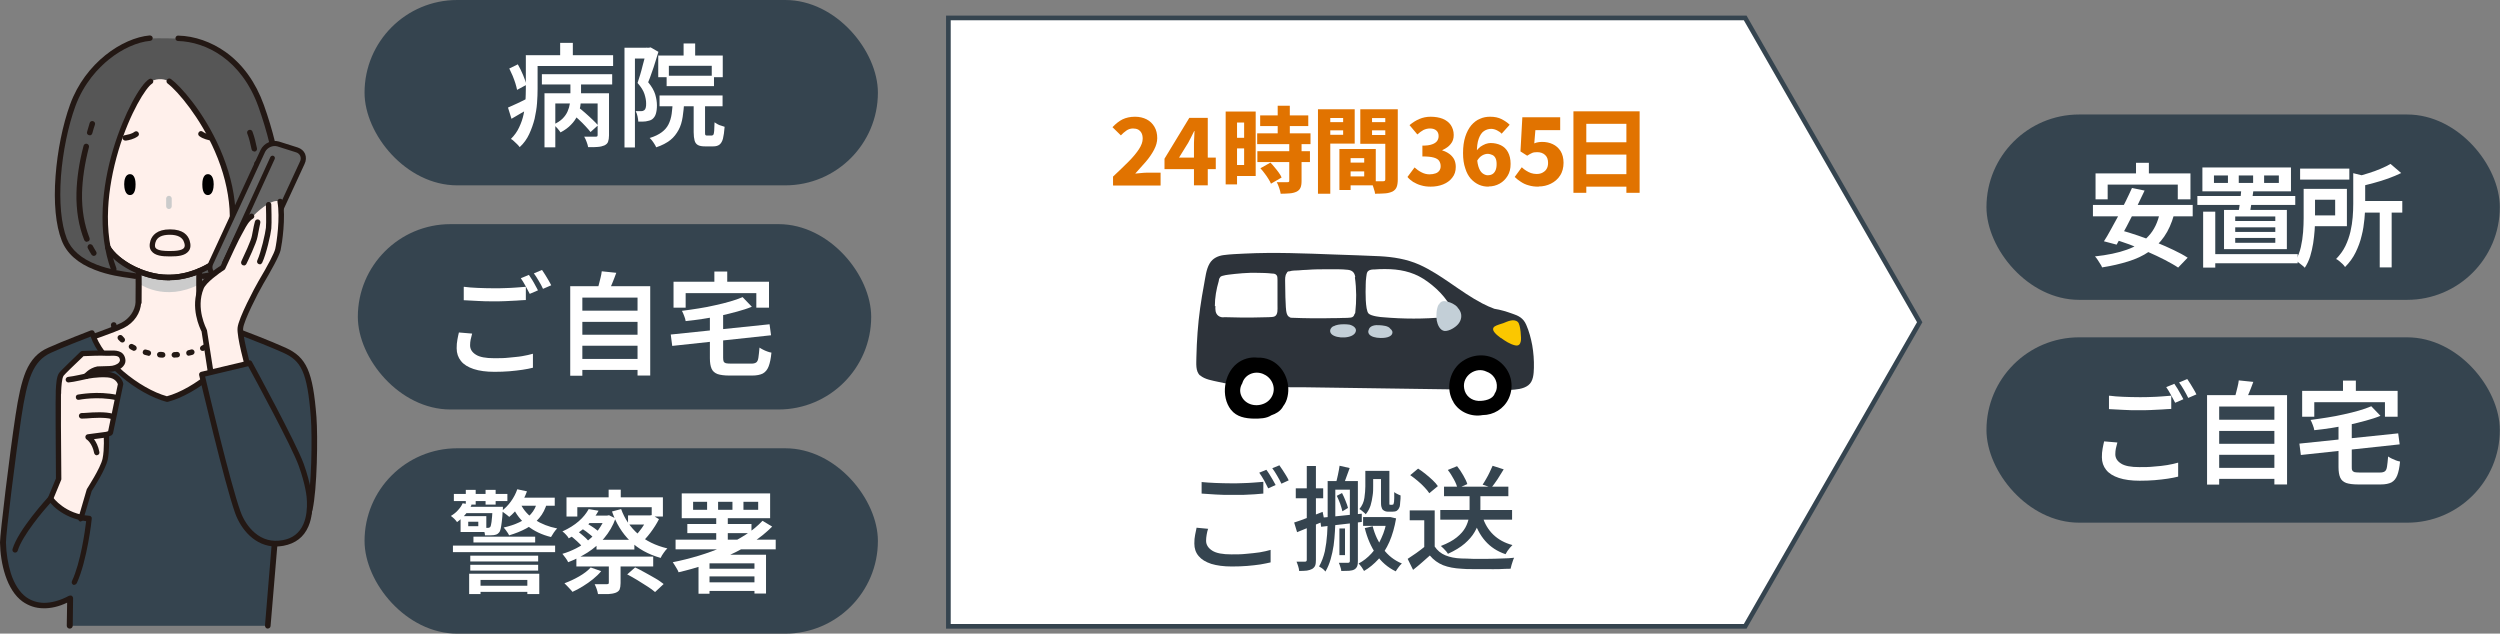 <?xml version="1.0" encoding="UTF-8"?>
<svg id="_レイヤー_2" data-name="レイヤー_2" xmlns="http://www.w3.org/2000/svg" viewBox="0 0 134.07 33.98">
  <rect x="0" y="0" width="134.07" height="33.98" fill="#808080" stroke="none"/>
  <defs>
    <style>
      .cls-1 {
        fill: #231814;
      }

      .cls-2 {
        fill: #e17300;
      }

      .cls-3 {
        fill: #35444f;
      }

      .cls-4, .cls-5 {
        fill: #fff;
      }

      .cls-5 {
        stroke: #35444f;
        stroke-miterlimit: 10;
        stroke-width: .25px;
      }

      .cls-6 {
        fill: #666;
      }

      .cls-7 {
        fill: #c3cfd7;
      }

      .cls-8 {
        fill: #cbcbcb;
      }

      .cls-9 {
        fill: #fff0eb;
      }

      .cls-10 {
        fill: #fbc700;
      }

      .cls-11 {
        fill: #565656;
      }

      .cls-12 {
        fill: #2d333a;
      }
    </style>
  </defs>
  <g id="_レイヤー_2-2" data-name="レイヤー_2">
    <polygon class="cls-5" points="93.59 33.59 50.86 33.59 50.86 .96 93.59 .96 102.95 17.28 93.59 33.59"/>
    <rect class="cls-3" x="19.19" y="12.02" width="27.53" height="9.94" rx="4.97" ry="4.97"/>
    <g>
      <path class="cls-12" d="M64.36,20.13c.25.22.67.28.98.35,1.53.35,3.14.27,4.7.29,3.26.05,6.52.09,9.79.14.38,0,.77.02,1.16,0,.31-.02.7-.04.97-.25.27-.21.29-.6.3-.93.01-.41-.02-.82-.09-1.22-.07-.37-.17-.75-.32-1.09-.16-.37-.42-.49-.75-.6-.31-.11-.63-.21-.96-.26-.22-.08-.44-.18-.65-.29-1.17-.61-2.18-1.54-3.38-2.08-.68-.3-1.39-.41-2.12-.45-.8-.04-1.59-.06-2.39-.09-1.62-.06-3.24-.13-4.86-.05-.37.02-.75.03-1.12.08-.29.04-.58.16-.75.45-.19.32-.23.77-.3,1.13-.08.42-.15.85-.21,1.27-.12.87-.18,1.74-.2,2.62,0,.33-.06.76.2.99Z"/>
      <path d="M77.95,21.58c.32.53.96.79,1.56.68.58,0,1.14-.33,1.4-.89.33-.71.11-1.52-.51-1.99-.63-.47-1.49-.41-2.09.08-.6.5-.78,1.44-.36,2.11Z"/>
      <path d="M66.02,21.98c.3.38.77.46,1.22.47.32,0,.67,0,.94-.18.24-.08.47-.21.61-.44,0-.01.01-.03.02-.04.12-.15.2-.33.24-.53.17-.76-.21-1.65-.95-1.96-.21-.09-.43-.13-.65-.12-.4-.05-.81.07-1.12.32-.69.55-.87,1.76-.32,2.47Z"/>
      <path class="cls-4" d="M79.72,19.93c.35.12.59.46.55.86-.01.12-.05.22-.11.31-.1.32-.56.41-.87.4-.39-.02-.71-.28-.77-.67-.12-.69.64-1.18,1.2-.9Z"/>
      <path class="cls-4" d="M66.55,21.18c.18.49.74.66,1.2.48.46-.17.69-.69.48-1.14-.2-.44-.74-.66-1.18-.46-.22.1-.37.28-.43.5-.11.18-.15.4-.07.62Z"/>
      <path class="cls-4" d="M73.39,16.81c.14.15.7.2.75.2,1.12.1,2.24.1,3.31,0,.3,0,.55-.08.44-.36-.28-.67-.93-1.3-1.56-1.7-.62-.39-1.31-.52-2.03-.52-.19,0-.39,0-.58.02-.13,0-.26.01-.34.08-.1.08-.09.22-.11.32-.02.14-.03.29-.03.44,0,.02,0,.03,0,.05-.01.25-.03,1.27.15,1.47Z"/>
      <path class="cls-4" d="M72.68,14.86c-.03-.21-.13-.36-.39-.39-.35-.04-.72-.03-1.07-.03-.37,0-.74,0-1.11.03-.16,0-.32.02-.48.03-.15.01-.33,0-.47.05,0,0-.02,0-.03,0,0,0,0,0,0,0-.06,0-.11.04-.12.09-.11.13-.09.36-.09.5,0,.12.01,1.47.08,1.65.01.05.04.1.07.15.01.02.04.04.07.05.02.03.07.05.1.05.76.03,1.52.04,2.27.02.17,0,.35,0,.52-.01.14,0,.29,0,.42-.02.12-.02.17-.1.19-.19.02-.02.04-.04.04-.07.07-.63.07-1.27-.02-1.9Z"/>
      <path class="cls-10" d="M80.49,18.12c.22.16.49.34.76.4.21.05.28-.08.31-.23.03-.12-.01-.88-.16-1.02-.21-.2-.56-.03-.78.06-.03.01-.38.11-.47.18-.26.2.2.51.34.62Z"/>
      <path class="cls-7" d="M77.17,16.33c.1-.2.28-.21.45-.15,0,0,0,0,0,0,.2.04.38.14.52.27.02.02.03.03.03.05.05.05.1.11.13.18.12.23.07.5-.1.7-.15.18-.48.38-.72.37-.26-.02-.39-.34-.43-.56-.04-.26-.02-.63.1-.86Z"/>
      <path class="cls-7" d="M73.39,17.73c.04-.28.37-.31.59-.29.15.01.48.03.58.19.09.07.15.17.09.29-.12.23-.6.22-.81.19-.21-.03-.5-.12-.46-.38Z"/>
      <path class="cls-7" d="M71.51,17.5c.14-.08.34-.11.53-.11.11,0,.23,0,.33.02.21.05.41.2.33.39-.13.37-1.03.38-1.29.12-.14-.14-.08-.33.1-.43Z"/>
      <path class="cls-4" d="M65.15,16.42c0-.46.08-.91.21-1.35,0-.06.02-.13.06-.18,0,0,0,0,0,0,.02-.04.05-.07.09-.08.02,0,.03-.02.06-.02.2-.06.44-.07.65-.1.28-.03.56-.05.84-.06.26,0,.52,0,.77.01.13,0,.26.02.39.03.09,0,.19.01.25.1.05.07.03.18.04.26,0,.13,0,.26,0,.4,0,.07,0,.15,0,.22,0,.05,0,.1,0,.15,0,.19,0,.39,0,.59,0,.2.03.47-.14.57-.09.05-.22.04-.33.05-.16,0-.31.01-.47.01-.62.02-1.25.01-1.87-.01-.01,0-.02,0-.03,0-.12.02-.24,0-.34-.08-.16-.13-.16-.33-.15-.52Z"/>
    </g>
    <g>
      <path class="cls-4" d="M25.32,17.89c-.03.11-.06.22-.08.32-.02.1-.03.2-.03.31,0,.2.1.37.31.5.2.13.53.19.98.19.27,0,.54,0,.79-.03s.49-.04.71-.08c.22-.04.42-.08.58-.13v.75c-.16.04-.35.08-.56.11-.21.03-.45.06-.7.08-.25.02-.52.03-.8.03-.44,0-.82-.05-1.12-.15-.3-.1-.53-.24-.68-.43s-.23-.41-.23-.68c0-.17.01-.32.04-.47s.05-.27.08-.38l.71.06ZM24.88,15.38c.22.03.47.05.74.06.27.01.57.02.88.02.2,0,.4,0,.6-.01.2,0,.4-.02.59-.03.19-.01.36-.03.51-.04v.71c-.14,0-.3.02-.49.03-.19.01-.4.02-.61.03s-.41.01-.6.01c-.31,0-.6,0-.87-.02-.27-.01-.52-.03-.76-.04v-.71ZM28.37,14.75c.05.07.11.16.17.26.06.1.12.2.17.3.06.1.1.19.14.26l-.44.19c-.06-.12-.14-.27-.23-.43-.09-.16-.17-.3-.25-.41l.44-.18ZM29.07,14.48c.05.08.11.16.17.26.06.1.12.2.18.3.06.1.1.18.14.26l-.44.19c-.06-.13-.13-.27-.23-.43-.09-.16-.18-.29-.26-.4l.43-.18Z"/>
      <path class="cls-4" d="M30.57,15.35h4.3v4.79h-.68v-4.18h-2.96v4.19h-.65v-4.81ZM31,16.66h3.32v.6h-3.32v-.6ZM31,17.95h3.32v.59h-3.32v-.59ZM31,19.25h3.32v.59h-3.32v-.59ZM32.28,14.55l.77.08c-.07.19-.14.38-.22.57-.08.19-.15.35-.22.48l-.59-.11c.04-.1.07-.21.1-.33.03-.12.06-.24.09-.36.03-.12.05-.23.06-.33Z"/>
      <path class="cls-4" d="M35.97,17.94l5.3-.55.08.59-5.3.57-.08-.62ZM36.11,15.11h5.13v1.39h-.68v-.78h-3.79v.78h-.65v-1.39ZM39.82,15.93l.5.52c-.24.1-.5.18-.79.26-.29.08-.58.15-.89.22s-.62.12-.94.17c-.32.05-.63.09-.93.12-.01-.08-.04-.18-.08-.28-.04-.11-.08-.2-.12-.27.3-.04.6-.08.9-.13.3-.05.6-.1.88-.17.29-.06.55-.13.8-.2.25-.07.47-.15.66-.23ZM38.08,16.81h.7v2.38c0,.09.01.15.03.2.02.04.06.07.12.09.06.01.15.02.27.02h1.1c.11,0,.19-.02.25-.06s.1-.12.12-.25.04-.31.06-.55c.05.04.12.07.19.11s.15.07.23.1c.08.03.15.05.22.06-.03.32-.08.56-.15.74-.07.18-.17.3-.31.38-.14.07-.33.11-.57.11h-1.22c-.28,0-.49-.03-.64-.08-.15-.06-.26-.15-.32-.29s-.09-.32-.09-.56v-2.38ZM38.31,14.56h.69v1.06h-.69v-1.06Z"/>
    </g>
    <g>
      <path class="cls-4" d="M111.29,11.25h5.33v.43h-5.33v-.43ZM115.05,11.53l.5.07c-.12.46-.29.86-.51,1.19-.22.33-.49.6-.82.82-.32.22-.69.4-1.11.54-.42.14-.89.25-1.4.33-.01-.04-.04-.08-.07-.14s-.07-.1-.1-.15c-.03-.05-.07-.09-.1-.12.68-.09,1.27-.23,1.76-.41.49-.19.89-.45,1.21-.79.31-.34.53-.79.65-1.35ZM111.46,9.59h5.01v1.29h-.47v-.87h-4.08v.87h-.46v-1.29ZM113.47,10.28l.46.1c-.11.23-.23.48-.36.73-.13.25-.26.51-.4.77s-.26.5-.39.74c-.13.23-.24.44-.35.62l-.47-.13c.11-.18.23-.39.36-.62.13-.23.26-.48.4-.74.14-.26.27-.51.39-.76.13-.25.24-.49.34-.71ZM112.32,12.9l.3-.32c.32.09.65.19,1,.31.34.12.68.25,1.02.39s.65.28.94.42c.29.14.55.28.76.42l-.34.37c-.2-.14-.44-.28-.73-.42-.29-.15-.6-.29-.93-.44s-.67-.28-1.02-.4c-.35-.12-.68-.23-1-.33ZM113.7,8.95h.47v.97h-.47v-.97Z"/>
      <path class="cls-4" d="M117.36,10.73h5.19v.35h-5.19v-.35ZM117.64,9.21h4.67v1.19h-4.67v-1.19ZM117.69,11.53h.46v2.95h-.46v-2.95ZM117.88,13.86h4.82v.36h-4.82v-.36ZM118.08,9.53v.54h.95v-.54h-.95ZM118.75,11.44h3.3v2.09h-3.3v-2.09ZM119.18,11.71v.32h2.44v-.32h-2.44ZM119.18,12.31v.34h2.44v-.34h-2.44ZM119.18,12.91v.34h2.44v-.34h-2.44ZM119.44,9.53v.54h.99v-.54h-.99ZM119.82,10.31l.45.04c-.03.2-.06.42-.1.65-.04.23-.08.43-.11.58h-.44c.04-.17.07-.38.11-.61.04-.24.07-.46.09-.66ZM120.85,9.53v.54h1.01v-.54h-1.01Z"/>
      <path class="cls-4" d="M123.54,10.33h.43v1.62c0,.19,0,.4-.02.62-.01.22-.04.44-.08.67-.04.23-.09.45-.16.66-.07.21-.16.41-.28.59-.02-.03-.05-.06-.1-.09-.04-.03-.09-.07-.13-.1-.05-.03-.08-.06-.12-.07.14-.22.24-.46.31-.73.06-.26.11-.53.12-.79.02-.27.03-.52.03-.75v-1.61ZM123.32,9.28h2.59v.41h-2.59v-.41ZM123.79,10.33h1.96v1.87h-1.96v-.41h1.52v-1.05h-1.52v-.41ZM126.16,9.55l.56.14s-.05.07-.12.08v1.37c0,.24-.01.51-.04.79s-.07.57-.14.87c-.07.3-.17.59-.31.87-.14.28-.32.55-.55.79-.02-.04-.05-.07-.09-.11s-.08-.08-.13-.11-.09-.06-.12-.08c.21-.22.38-.46.5-.71.12-.25.21-.51.27-.78.06-.27.1-.53.12-.79s.03-.5.03-.74v-1.6ZM128.23,9.03l.4.34c-.2.1-.42.19-.67.27-.25.09-.5.17-.77.24s-.52.14-.77.19c-.01-.05-.03-.11-.07-.18-.03-.07-.06-.13-.1-.18.24-.06.48-.13.73-.2.25-.07.48-.15.7-.23s.4-.17.55-.25ZM126.34,11h2.41v.43h-2.41v-.43ZM127.64,11.28h.44v3.2h-.44v-3.2Z"/>
    </g>
    <rect class="cls-3" x="106.53" y="18.09" width="27.53" height="9.94" rx="4.97" ry="4.97"/>
    <rect class="cls-3" x="106.53" y="6.14" width="27.53" height="9.94" rx="4.97" ry="4.97"/>
    <rect class="cls-3" x="19.55" y="24.04" width="27.53" height="9.94" rx="4.97" ry="4.97"/>
    <rect class="cls-3" x="19.55" y="0" width="27.53" height="9.94" rx="4.97" ry="4.97"/>
    <g>
      <path class="cls-4" d="M113.55,23.73c-.03.11-.06.22-.08.32-.02.1-.03.2-.03.31,0,.2.1.37.31.5.2.13.53.19.98.19.27,0,.53,0,.79-.03.25-.02.49-.04.71-.08.22-.04.42-.08.58-.13v.75c-.16.04-.35.08-.56.11s-.45.06-.7.08c-.25.02-.52.03-.8.03-.44,0-.82-.05-1.12-.15-.3-.1-.53-.24-.68-.43-.15-.19-.23-.41-.23-.68,0-.17.01-.32.04-.47.03-.14.05-.27.08-.38l.71.06ZM113.12,21.22c.22.03.47.05.74.06s.57.02.88.02c.2,0,.4,0,.6-.01.2,0,.4-.02.59-.03.19-.01.36-.03.51-.04v.71c-.14,0-.3.02-.5.03s-.4.02-.61.03-.41.01-.6.01c-.31,0-.6,0-.87-.02-.27-.01-.52-.03-.76-.04v-.71ZM116.61,20.59c.05.07.11.16.17.26.06.1.11.2.17.3.06.1.1.19.14.26l-.44.19c-.06-.12-.14-.27-.23-.43s-.17-.3-.25-.41l.44-.18ZM117.3,20.33c.05.08.11.16.17.26.06.1.12.2.18.3.06.1.1.18.14.26l-.44.19c-.06-.13-.14-.27-.23-.43s-.18-.29-.26-.4l.43-.18Z"/>
      <path class="cls-4" d="M118.35,21.19h4.3v4.79h-.68v-4.18h-2.96v4.19h-.65v-4.81ZM118.79,22.51h3.32v.6h-3.32v-.6ZM118.79,23.8h3.32v.59h-3.32v-.59ZM118.79,25.09h3.32v.59h-3.32v-.59ZM120.07,20.4l.77.08c-.07.19-.14.38-.22.57-.08.19-.15.35-.22.48l-.59-.11c.04-.1.07-.21.1-.33.03-.12.06-.24.09-.36.03-.12.05-.23.06-.33Z"/>
      <path class="cls-4" d="M123.31,23.79l5.3-.55.08.59-5.3.57-.08-.62ZM123.45,20.96h5.13v1.39h-.68v-.78h-3.79v.78h-.65v-1.39ZM127.16,21.78l.5.52c-.24.1-.5.18-.79.26-.29.08-.58.15-.89.22-.31.06-.62.12-.94.17-.32.05-.63.09-.93.12-.01-.08-.04-.18-.08-.28-.04-.11-.08-.2-.12-.27.3-.04.6-.08.9-.13.3-.05.6-.1.89-.17.29-.06.55-.13.8-.2.25-.07.47-.15.66-.23ZM125.42,22.65h.7v2.38c0,.09,0,.15.03.2.02.04.06.07.12.09.06.01.15.02.27.02h1.1c.11,0,.19-.02.25-.06.06-.04.1-.12.12-.25.02-.12.04-.31.06-.55.05.04.12.07.19.11.08.04.15.07.23.1.08.03.15.05.22.06-.03.32-.08.56-.15.74s-.17.3-.31.38c-.14.07-.33.11-.57.11h-1.22c-.28,0-.49-.03-.64-.08-.15-.06-.26-.15-.32-.29s-.09-.32-.09-.56v-2.38ZM125.65,20.41h.69v1.06h-.69v-1.06Z"/>
    </g>
    <g>
      <path class="cls-4" d="M112.24,10.99h5.35v.61h-5.35v-.61ZM115.86,11.41l.73.1c-.13.46-.3.85-.53,1.18-.22.32-.5.59-.82.81-.32.22-.69.39-1.11.52s-.88.24-1.4.32c-.02-.06-.05-.12-.1-.19-.04-.07-.09-.14-.14-.22-.05-.07-.09-.13-.14-.18.66-.07,1.24-.19,1.71-.36.48-.17.87-.41,1.16-.73.3-.32.5-.74.61-1.26ZM112.38,9.3h5.09v1.39h-.68v-.79h-3.76v.79h-.65v-1.39ZM114.33,10.08l.68.14c-.11.24-.23.49-.36.75-.13.26-.26.52-.4.78-.13.26-.26.51-.39.74-.13.23-.24.44-.35.63l-.68-.18c.12-.18.24-.39.37-.63.13-.23.26-.48.4-.73.13-.26.26-.51.39-.77.13-.26.24-.5.34-.72ZM113.25,12.79l.46-.45c.3.08.61.18.94.29s.67.24.99.37.64.27.93.41c.29.14.54.27.75.41l-.51.53c-.19-.13-.43-.26-.71-.41-.28-.14-.58-.29-.91-.43-.33-.14-.66-.27-.99-.4-.34-.12-.66-.23-.97-.32ZM114.55,8.73h.69v1.06h-.69v-1.06Z"/>
      <path class="cls-4" d="M117.84,10.51h5.25v.48h-5.25v-.48ZM118.11,8.98h4.75v1.28h-4.75v-1.28ZM118.15,11.35h.65v3h-.65v-3ZM118.42,13.63h4.8v.49h-4.8v-.49ZM118.73,9.41v.4h.75v-.4h-.75ZM119.27,11.26h3.37v2.1h-3.37v-2.1ZM119.87,11.61v.24h2.15v-.24h-2.15ZM119.87,12.19v.25h2.15v-.25h-2.15ZM119.87,12.76v.26h2.15v-.26h-2.15ZM120.2,10.14l.65.04c-.03.21-.06.44-.1.67-.04.24-.07.44-.1.6h-.62c.04-.18.07-.39.1-.63.03-.24.05-.47.07-.69ZM120.06,9.41v.4h.77v-.4h-.77ZM121.42,9.41v.4h.79v-.4h-.79Z"/>
      <path class="cls-4" d="M123.54,10.13h.61v1.56c0,.2,0,.42-.02.65s-.04.47-.08.71c-.04.24-.09.47-.16.7-.07.22-.17.43-.29.61-.03-.04-.08-.08-.14-.13s-.13-.1-.19-.15c-.07-.05-.12-.08-.17-.11.14-.22.23-.46.29-.72.06-.27.1-.53.12-.8.02-.27.03-.52.03-.75v-1.55ZM123.35,9.04h2.64v.59h-2.64v-.59ZM123.9,10.13h1.96v2h-1.96v-.58h1.33v-.84h-1.33v-.58ZM126.21,9.29l.77.19c0,.06-.05.09-.14.1v1.37c0,.24-.01.51-.04.8s-.07.59-.15.89c-.07.31-.18.6-.32.89-.14.29-.33.55-.57.79-.03-.05-.07-.1-.13-.16-.06-.06-.12-.11-.18-.16s-.12-.09-.17-.11c.21-.22.38-.45.5-.7.12-.25.21-.51.27-.77.06-.26.1-.52.12-.77.02-.25.03-.49.03-.72v-1.65ZM128.21,8.8l.56.48c-.21.1-.44.2-.69.29-.25.09-.51.17-.77.24-.26.07-.52.14-.77.2-.02-.08-.05-.17-.09-.27-.04-.1-.09-.19-.13-.25.23-.06.46-.13.69-.2s.45-.15.66-.24.38-.17.53-.26ZM126.46,10.78h2.37v.62h-2.37v-.62ZM127.62,11.2h.64v3.14h-.64v-3.14Z"/>
    </g>
    <g>
      <path class="cls-4" d="M27.24,5.77c.14-.06.31-.14.51-.23.19-.09.4-.19.6-.3l.15.5c-.18.11-.35.22-.54.32-.18.11-.36.21-.53.31l-.19-.61ZM27.3,3.68l.47-.23c.1.17.19.36.28.57s.15.39.18.53l-.5.27c-.02-.1-.05-.22-.09-.35-.04-.13-.09-.26-.15-.41-.06-.14-.12-.27-.18-.39ZM28.22,2.96h.61v1.8c0,.24-.01.49-.03.77s-.07.56-.13.84c-.07.28-.17.56-.29.82s-.29.5-.51.7c-.03-.04-.07-.09-.13-.15-.06-.06-.12-.11-.18-.17s-.11-.09-.16-.12c.19-.19.34-.4.44-.62.11-.23.19-.46.24-.7.05-.24.09-.48.1-.71s.02-.46.02-.68v-1.79ZM28.57,2.96h4.31v.58h-4.31v-.58ZM29.06,3.98h3.77v.55h-3.77v-.55ZM29.21,5h3.08v.55h-2.51v2.35h-.58v-2.9ZM30.6,4.16h.56v1.04c0,.16-.01.33-.04.5-.03.17-.08.34-.16.51-.08.17-.19.33-.34.48-.14.15-.33.29-.56.41-.04-.06-.09-.13-.17-.22-.07-.08-.14-.15-.21-.2.2-.09.37-.2.49-.32.12-.12.21-.25.27-.39.06-.14.1-.27.12-.41s.03-.26.03-.38v-1.04ZM30.04,2.3h.68v1.04h-.68v-1.04ZM30.66,6.09l.38-.32c.12.09.24.2.37.31s.25.23.37.34.21.21.29.3l-.4.36c-.07-.09-.16-.19-.27-.31-.11-.12-.23-.24-.36-.36-.13-.12-.25-.23-.37-.33ZM32.04,5h.62v2.26c0,.14-.02.25-.05.34s-.1.15-.2.2c-.1.04-.21.07-.36.08-.14.01-.31.02-.51.01-.01-.08-.04-.17-.08-.28-.04-.11-.08-.2-.13-.28.13,0,.26,0,.38,0,.12,0,.2,0,.24,0,.04,0,.07-.01.08-.02.01-.01.02-.04.02-.07v-2.25Z"/>
      <path class="cls-4" d="M33.48,2.56h1.42v.58h-.85v4.77h-.56V2.56ZM34.69,2.56h.11l.09-.02.42.24c-.05.17-.11.35-.17.55s-.12.38-.19.57c-.06.19-.13.36-.19.51.2.24.32.46.38.66.06.21.09.4.09.58s-.02.33-.06.46-.11.22-.2.29c-.05.03-.1.06-.16.07s-.12.03-.18.04c-.11.01-.24.02-.4.01,0-.08-.02-.17-.04-.28-.02-.11-.06-.2-.1-.28.06,0,.11,0,.16,0h.13c.08,0,.13-.02.17-.05.04-.03.07-.08.08-.14.02-.06.02-.14.02-.23,0-.15-.03-.31-.09-.5-.06-.18-.18-.38-.37-.59.05-.14.09-.28.14-.44.05-.16.09-.32.13-.48s.08-.31.12-.45c.03-.14.06-.26.09-.35v-.19ZM36.09,5.39h.61c-.02.32-.05.62-.09.88s-.11.5-.22.7-.25.39-.44.54c-.19.15-.45.29-.76.39-.02-.05-.05-.11-.09-.17s-.08-.13-.13-.19c-.05-.06-.09-.11-.13-.14.27-.08.49-.19.65-.31.16-.12.28-.26.36-.42.08-.16.14-.35.17-.56.03-.21.05-.45.06-.72ZM35.29,2.98h3.47v1.16h-.59v-.61h-2.3v.61h-.57v-1.16ZM35.37,5.12h3.38v.58h-3.38v-.58ZM35.75,4.06h2.54v.56h-2.54v-.56ZM36.66,2.33h.62v.93h-.62v-.93ZM37.2,5.33h.61v1.75c0,.08,0,.14.02.16.01.02.04.03.09.03h.26s.06-.02.08-.05.03-.1.04-.2c0-.1.01-.26.02-.46.04.03.1.06.16.1s.13.06.2.08c.07.02.13.04.18.06-.02.27-.05.48-.09.64-.04.15-.11.26-.19.32-.08.06-.19.09-.33.09h-.44c-.16,0-.29-.02-.38-.07-.09-.05-.15-.13-.18-.24-.03-.11-.05-.26-.05-.45v-1.76Z"/>
    </g>
    <g>
      <path class="cls-4" d="M24.82,26.99l.47.08c-.08.18-.18.34-.31.49-.12.15-.28.3-.47.44-.03-.05-.08-.11-.15-.18-.07-.07-.13-.11-.18-.15.16-.1.29-.2.39-.32.11-.12.19-.24.24-.36ZM24.29,29.26h5.48v.35h-5.48v-.35ZM24.34,26.49h2.87v.38h-2.87v-.38ZM24.7,27.68h1.38v.85h-1.38v-.31h.95v-.24h-.95v-.31ZM24.7,27.68h.41v.75h-.41v-.75ZM24.89,27.18h1.72v.34h-1.72v-.34ZM24.98,26.27h.53v.79h-.53v-.79ZM25.16,30.77h3.76v1.09h-.64v-.76h-2.51v.76h-.61v-1.09ZM25.22,29.8h3.64v.31h-3.64v-.31ZM25.22,30.29h3.64v.31h-3.64v-.31ZM25.39,28.78h3.31v.31h-3.31v-.31ZM25.43,31.41h3.17v.33h-3.17v-.33ZM26.44,27.18h.53c0,.09,0,.16-.01.19-.01.24-.03.45-.05.61-.02.16-.04.29-.06.38-.02.09-.05.16-.09.2-.04.05-.08.08-.13.1-.05.02-.1.03-.17.04-.05,0-.12.01-.2.01-.08,0-.16,0-.25,0,0-.06-.02-.14-.04-.21-.02-.08-.05-.14-.08-.2.06,0,.12.01.17.01.05,0,.09,0,.11,0,.05,0,.09-.02.12-.05.03-.04.05-.13.07-.27.02-.15.04-.39.06-.73v-.08ZM26.04,26.27h.54v.79h-.54v-.79ZM27.75,26.24l.51.11c-.1.28-.23.53-.4.77-.17.24-.35.44-.55.6-.03-.03-.07-.06-.12-.1-.05-.04-.1-.08-.16-.12-.05-.04-.1-.07-.14-.09.19-.14.36-.31.51-.52.15-.21.26-.42.34-.65ZM28.81,26.91l.53.05c-.09.32-.23.6-.42.82-.19.23-.42.41-.7.56s-.58.27-.92.37c-.01-.04-.04-.08-.07-.13-.04-.05-.07-.1-.11-.16-.04-.05-.08-.1-.11-.13.31-.07.59-.16.84-.28.25-.12.46-.26.62-.44s.28-.4.34-.66ZM27.93,27.05c.16.32.41.6.75.82.34.22.74.38,1.2.47-.06.06-.12.13-.18.22-.06.09-.11.17-.15.24-.49-.12-.91-.32-1.26-.6s-.62-.62-.8-1.03l.45-.11ZM27.76,26.69h1.99v.43h-1.99v-.43Z"/>
      <path class="cls-4" d="M31.56,27.3l.54.09c-.16.29-.37.56-.63.81-.26.25-.58.47-.97.67-.03-.06-.08-.13-.15-.2-.07-.08-.13-.13-.19-.17.35-.16.64-.34.88-.55s.4-.42.52-.63ZM32.46,27.65h.1l.1-.02.35.17c-.14.4-.35.75-.61,1.06-.26.3-.56.56-.89.77s-.68.38-1.04.52c-.03-.07-.08-.15-.14-.23s-.12-.16-.17-.22c.25-.07.49-.17.73-.29.24-.12.46-.27.66-.44.21-.17.39-.35.54-.56s.28-.43.36-.66v-.09ZM31.67,30.43l.57.2c-.12.15-.27.29-.44.43-.17.14-.35.26-.54.38-.19.12-.38.22-.56.3-.03-.04-.07-.09-.13-.15-.05-.06-.11-.12-.16-.17-.06-.06-.1-.1-.14-.14.27-.1.53-.22.79-.37.26-.15.47-.31.62-.48ZM30.38,26.67h5.17v1.03h-.6v-.5h-3.99v.5h-.58v-1.03ZM30.61,28.73l.34-.25c.08.05.16.11.24.18.08.07.16.13.23.2.07.07.13.13.17.18l-.36.29c-.06-.09-.16-.19-.28-.3-.12-.11-.24-.21-.35-.3ZM30.91,29.85h4.12v.53h-4.12v-.53ZM31.18,28.34l.31-.26c.12.07.25.15.38.24s.23.18.3.25l-.32.29c-.04-.05-.1-.11-.18-.17s-.15-.12-.24-.19c-.08-.06-.17-.12-.25-.17ZM31.64,27.65h.96v.4h-1.3l.34-.4ZM32.66,30.11h.62v1.16c0,.14-.02.26-.05.34-.04.08-.11.14-.22.18-.11.04-.24.06-.39.07-.15,0-.33,0-.55,0-.01-.08-.04-.17-.07-.27-.04-.1-.07-.19-.11-.26.09,0,.18,0,.27,0,.09,0,.17,0,.24,0h.15s.07-.01.08-.02.02-.03.02-.07v-1.14ZM31.99,28.95h2.03v.52h-2.03v-.52ZM32.64,26.26h.65v.8h-.65v-.8ZM33.31,27.3c.19.53.5.98.91,1.34s.94.62,1.57.77c-.06.06-.13.13-.2.24-.07.1-.13.19-.16.27-.67-.19-1.21-.49-1.64-.91s-.75-.95-.97-1.58l.49-.13ZM33.63,30.81l.43-.38c.17.08.35.17.54.28.19.1.37.21.55.31s.32.21.44.3l-.46.43c-.1-.09-.24-.19-.41-.3-.17-.11-.35-.22-.54-.34s-.37-.21-.53-.3ZM33.68,27.64h1.31v.49h-1.31v-.49ZM34.73,27.64h.13l.11-.02.37.22c-.12.24-.28.49-.46.73-.18.24-.37.44-.55.6-.04-.06-.1-.12-.17-.19-.07-.07-.13-.13-.18-.17.1-.09.21-.19.3-.31.1-.12.19-.25.27-.38.08-.13.14-.25.19-.37v-.1Z"/>
      <path class="cls-4" d="M40.89,27.93l.52.31c-.3.3-.64.58-1.02.83-.38.25-.79.48-1.23.68s-.89.38-1.36.54c-.47.16-.94.29-1.41.4-.02-.05-.04-.11-.08-.17-.04-.07-.08-.14-.12-.2-.04-.07-.08-.12-.11-.17.47-.09.93-.21,1.4-.35.46-.14.9-.3,1.33-.49.42-.19.81-.4,1.17-.63s.66-.48.92-.76ZM36.23,28.94h5.37v.52h-5.37v-.52ZM36.56,26.46h4.74v1.33h-4.74v-1.33ZM36.86,28.1h3.44v.49h-3.44v-.49ZM37.17,26.91v.43h.75v-.43h-.75ZM38.05,29.75h2.71v.46h-2.71v1.63h-.59v-1.73l.36-.37h.23ZM37.75,31.23h2.95v.46h-2.95v-.46ZM37.76,30.5h2.93v.41h-2.93v-.41ZM38.41,27.73h.62v1.46h-.62v-1.46ZM38.51,26.91v.43h.77v-.43h-.77ZM39.87,26.91v.43h.79v-.43h-.79ZM40.46,29.75h.62v2.08h-.62v-2.08Z"/>
    </g>
    <g>
      <g>
        <path class="cls-9" d="M7.43,14.54s.01,1.3,0,1.67c-.02.49-.34.99-.84,1.24-.52.26-1.99.76-1.99.76,0,0,.31,4.54,4.17,4.54s4.76-4.54,4.76-4.54c0,0-1.47-.5-1.99-.76-.49-.25-.82-.74-.84-1.24-.01-.37,0-1.67,0-1.67h-3.27Z"/>
        <path class="cls-9" d="M12.99,9.03c0,1.22-.19,3.01-.56,4.05-.29.83-1.88,1.81-3.31,1.81h-.12c-1.42,0-3.01-.97-3.31-1.81-.37-1.04-.56-2.83-.56-4.05,0-1.78,1.01-5.94,3.61-5.94s4.25,1.44,4.25,5.94Z"/>
        <path class="cls-9" d="M5.34,11.58s-.62-.11-.83-.82c-.22-.71.08-1.26.63-1.37h7.85c.56.11.85.66.63,1.37-.22.71-.83.82-.83.82h-7.45Z"/>
        <path class="cls-1" d="M5.34,11.72s-.02,0-.03,0c-.03,0-.71-.13-.95-.92-.13-.41-.1-.81.08-1.1.14-.24.38-.4.67-.46.08-.02.16.04.17.12.02.08-.04.16-.12.17-.21.04-.37.15-.47.32-.13.22-.15.53-.05.86.19.61.7.71.72.72.08.01.13.09.12.17-.01.07-.08.12-.15.12Z"/>
        <path d="M6.97,9.34c-.26,0-.31.34-.31.54s.05.58.31.58c.29,0,.3-.42.3-.58s-.03-.54-.3-.54Z"/>
        <path class="cls-1" d="M6.72,7.54c-.07,0-.13-.05-.15-.12-.01-.08.04-.16.12-.17h.02c.13-.03.35-.06.5-.18.07-.05.16-.04.21.03.05.07.04.16-.03.21-.22.16-.49.21-.63.23h-.02s-.02,0-.03,0Z"/>
        <path class="cls-1" d="M11.37,7.54s-.02,0-.03,0h-.02c-.15-.03-.42-.08-.63-.24-.07-.05-.08-.14-.03-.21.05-.07.14-.08.21-.03.16.12.38.16.5.18h.02c.08.02.13.09.12.18-.01.07-.08.12-.15.12Z"/>
        <path class="cls-1" d="M12.78,11.72c-.07,0-.13-.05-.15-.12-.01-.08.04-.16.12-.17.02,0,.53-.11.72-.72.1-.33.08-.64-.05-.86-.1-.17-.26-.28-.47-.32-.08-.02-.13-.09-.12-.17.02-.08.09-.13.17-.12.29.06.52.22.67.46.18.3.21.69.08,1.1-.24.79-.92.92-.95.92,0,0-.02,0-.03,0Z"/>
        <path d="M11.15,9.34c.26,0,.31.34.31.54s-.05.58-.31.58c-.29,0-.3-.42-.3-.58s.03-.54.3-.54Z"/>
        <path class="cls-8" d="M9.06,11.21c-.08,0-.15-.07-.15-.15v-.41c0-.08.07-.15.15-.15s.15.07.15.15v.41c0,.08-.07.15-.15.15Z"/>
        <path class="cls-8" d="M7.43,14.54v.65s1.36,1.04,3.27.05v-.68s-1.05.36-1.7.36-1.57-.37-1.57-.37Z"/>
        <path class="cls-1" d="M4.59,18.35c-.06,0-.12-.04-.14-.1-.03-.08.02-.16.09-.19.01,0,1.47-.5,1.97-.75.43-.22.74-.66.76-1.11.01-.36,0-1.65,0-1.66,0-.08.06-.15.15-.15,0,0,0,0,0,0,.08,0,.15.07.15.15,0,.05.01,1.31,0,1.68-.02.56-.38,1.09-.92,1.36-.52.26-1.95.74-2.01.76-.02,0-.03,0-.05,0Z"/>
        <path class="cls-1" d="M13.52,18.35s-.03,0-.05,0c-.06-.02-1.49-.5-2.01-.76-.54-.27-.9-.8-.92-1.36-.01-.37,0-1.63,0-1.68,0-.08.07-.15.15-.15,0,0,0,0,0,0,.08,0,.15.07.15.15,0,.01-.01,1.3,0,1.66.02.45.32.89.76,1.11.51.25,1.96.74,1.97.75.08.03.12.11.09.19-.02.06-.08.1-.14.1Z"/>
        <path class="cls-1" d="M9.12,15.03h-.12c-.68,0-1.47-.22-2.15-.61-.67-.38-1.14-.85-1.3-1.3-.22-.62-.35-1.42-.42-1.99-.09-.7-.14-1.47-.15-2.11,0-.08.07-.15.15-.15h0c.08,0,.15.07.15.15,0,1.22.2,2.98.55,4,.13.37.57.8,1.16,1.14.64.36,1.37.57,2,.57h.12c.63,0,1.36-.21,2-.57.6-.34,1.03-.76,1.16-1.14.36-1.01.55-2.78.55-4,0-.08.07-.15.15-.15h0c.08,0,.15.07.15.15,0,.64-.06,1.41-.15,2.11-.07.56-.2,1.37-.42,1.99-.16.44-.63.92-1.3,1.3-.68.39-1.47.61-2.15.61Z"/>
      </g>
      <g>
        <path class="cls-11" d="M12.22,13.43c.99-4.76-2.19-8.35-3.15-9.06-.21-.12-.56-.21-.99,0-.71.43-3.02,4.95-2.29,8.91.46.78,1.63,1.27,1.63,1.27v.31l-.14-.04c-.6-.1-3.17-.27-3.83-1.96-.66-1.69-.35-4.99.45-7.19.8-2.2,2.76-3.47,4.14-3.6.43-.04,1.52,0,1.52,0,1.54.04,3.52,1.03,4.45,3.63.91,2.53,1.38,5.48.72,7.17-.66,1.69-3.23,1.85-3.83,1.96l-.22.04v-.31c.56-.26,1.33-.76,1.54-1.11Z"/>
        <path class="cls-1" d="M6.1,14.59c-.06,0-.12-.04-.14-.1-.36-.99-.51-2.11-.45-3.33.05-1.02.24-2.1.57-3.19.57-1.88,1.45-3.45,1.92-3.73.07-.04.16-.02.2.05.04.07.02.16-.05.2-.31.19-1.18,1.54-1.79,3.56-.32,1.07-.51,2.12-.56,3.12-.06,1.18.09,2.27.44,3.21.03.08-.01.16-.09.19-.02,0-.03,0-.05,0Z"/>
        <path class="cls-1" d="M11.81,14.84s-.04,0-.06-.01c-.07-.03-.11-.12-.07-.2.5-1.06.71-2.21.63-3.42-.07-1.01-.33-2.05-.79-3.1-.77-1.77-1.97-3.21-2.53-3.63-.07-.05-.08-.14-.03-.21.05-.07.14-.08.21-.03.48.35,1.75,1.73,2.63,3.75.47,1.08.75,2.16.82,3.2.08,1.26-.14,2.45-.66,3.56-.03.05-.08.09-.13.09Z"/>
        <path class="cls-1" d="M5.04,13.73s-.1-.02-.13-.07c-.07-.11-.14-.23-.2-.35-.04-.07,0-.16.06-.2.07-.04.16,0,.2.06.06.11.12.22.19.33.04.07.02.16-.05.2-.02.02-.05.02-.08.02Z"/>
        <path class="cls-1" d="M4.66,12.97c-.06,0-.11-.04-.14-.09-.3-.75-.44-1.6-.42-2.53.02-.77.14-1.62.38-2.53.02-.08.1-.13.18-.11.08.02.13.1.11.18-.23.89-.35,1.71-.37,2.46-.02.89.12,1.7.4,2.41.03.08,0,.16-.08.19-.02,0-.04.01-.06.01Z"/>
        <path class="cls-1" d="M4.81,7.25s-.03,0-.04,0c-.08-.02-.13-.1-.1-.18.05-.18.1-.34.14-.48.03-.08.11-.12.19-.09.08.03.12.11.09.19-.05.14-.09.28-.14.46-.02.07-.08.11-.14.11Z"/>
        <path class="cls-1" d="M13.68,13.56s-.03,0-.04,0c-.08-.02-.12-.1-.1-.18.38-1.34.42-2.89.1-4.58-.02-.08.04-.16.12-.17.08-.02.16.04.17.12.33,1.74.29,3.33-.1,4.72-.02.07-.08.11-.14.11Z"/>
        <path class="cls-1" d="M13.63,8.12c-.07,0-.13-.05-.14-.12-.07-.32-.13-.59-.23-.84-.03-.08.01-.16.09-.19.08-.03.16.01.19.09.11.29.18.6.24.89.02.08-.03.16-.11.18-.01,0-.02,0-.03,0Z"/>
        <path class="cls-1" d="M7.28,14.96s-.02,0-.03,0c-.06-.01-.14-.02-.24-.04-.45-.06-1.2-.16-1.93-.45-.91-.35-1.5-.88-1.77-1.57-.32-.81-.44-2.04-.33-3.47.1-1.33.38-2.73.78-3.83.81-2.23,2.8-3.57,4.27-3.7.08,0,.15.05.16.13,0,.08-.05.15-.13.16-.69.06-1.5.42-2.21.99-.57.46-1.35,1.27-1.81,2.52-.39,1.08-.67,2.44-.77,3.75-.1,1.38.01,2.56.31,3.34.24.61.78,1.08,1.6,1.4.7.27,1.43.37,1.86.43.1.01.19.03.25.04.08.01.13.09.12.17-.01.07-.08.12-.15.12Z"/>
        <path class="cls-1" d="M10.9,14.96c-.07,0-.13-.05-.15-.12-.01-.08.04-.16.12-.17.06-.01.15-.02.25-.04.44-.06,1.16-.16,1.86-.43.83-.32,1.37-.79,1.6-1.4.3-.77.37-1.87.22-3.2-.14-1.21-.47-2.55-.94-3.87-.91-2.54-2.82-3.49-4.31-3.53-.08,0-.15-.07-.14-.15,0-.08.07-.15.15-.14.88.02,1.78.34,2.54.88.92.66,1.61,1.62,2.05,2.84.48,1.34.81,2.7.96,3.93.16,1.37.08,2.53-.24,3.34-.27.69-.87,1.22-1.77,1.57-.73.28-1.48.38-1.93.45-.1.01-.18.02-.24.04,0,0-.02,0-.03,0Z"/>
        <path class="cls-1" d="M7.43,16.36s0,0,0,0c-.08,0-.15-.07-.14-.15.01-.36,0-1.65,0-1.66,0-.08.06-.15.15-.15,0,0,0,0,0,0,.08,0,.15.07.15.15,0,.05.01,1.31,0,1.68,0,.08-.07.14-.15.14Z"/>
        <path class="cls-1" d="M9.12,15.03h-.12c-.64,0-1.34-.19-2-.53-.62-.32-1.11-.74-1.34-1.15-.04-.07-.02-.16.05-.2.07-.04.16-.02.2.05.21.36.67.75,1.22,1.04.61.32,1.27.49,1.86.49h.12c1.2,0,2.48-.71,2.98-1.38.05-.07.14-.08.21-.03.07.05.08.14.03.21-.29.38-.78.76-1.35,1.03-.61.3-1.28.46-1.86.46Z"/>
        <path class="cls-1" d="M10.69,16.36c-.08,0-.14-.06-.15-.14-.01-.37,0-1.63,0-1.68,0-.08.07-.15.15-.15,0,0,0,0,0,0,.08,0,.15.07.15.15,0,.01-.01,1.3,0,1.66,0,.08-.06.15-.14.15,0,0,0,0,0,0Z"/>
      </g>
      <g>
        <path class="cls-3" d="M.15,29.09c0-.44.52-4.77.83-6.77.31-2.01.61-3.05,1.66-3.53.8-.36,2.29-.93,2.29-.93.42,1.47,2.49,3.15,4.02,3.54,1.52-.39,3.59-2.07,4.02-3.54,0,0,1.49.57,2.29.93,1.05.47,1.37,1.16,1.56,3.59.08,1,.05,3.81-.21,4.93-.37,1.58-1.47,1.27-1.82,1.03l-.43,5.22H3.73s.02-1.48.02-1.48c-1.07.57-1.9.46-2.45.06-.83-.59-1.13-2-1.15-3.05Z"/>
        <path class="cls-1" d="M9.35,19.18c-.08,0-.14-.06-.15-.14,0-.08.06-.15.14-.16.05,0,.1,0,.15-.01.08,0,.15.05.16.14s-.05.15-.14.16c-.05,0-.11,0-.16.01,0,0,0,0,0,0ZM8.72,19.18s0,0,0,0c-.05,0-.11,0-.16-.01-.08,0-.14-.08-.14-.16,0-.08.08-.14.16-.14.05,0,.1,0,.15.01.08,0,.14.07.14.16,0,.08-.07.14-.15.14ZM10.13,19.08c-.07,0-.13-.05-.14-.12-.02-.08.03-.16.11-.18.05-.01.1-.02.15-.04.08-.02.16.03.18.11.02.08-.03.16-.11.18-.05.01-.11.03-.16.04-.01,0-.02,0-.03,0ZM7.95,19.07s-.02,0-.03,0c-.05-.01-.11-.03-.16-.04-.08-.02-.13-.1-.1-.18.02-.08.1-.13.18-.1.05.01.1.03.15.04.08.02.13.1.11.18-.02.07-.08.12-.14.12ZM10.87,18.82c-.06,0-.11-.03-.13-.08-.04-.07,0-.16.07-.2.04-.02.09-.04.13-.07.07-.04.16-.01.2.06.04.07.01.16-.06.2-.05.03-.1.05-.15.08-.02.01-.04.01-.06.01ZM7.2,18.82s-.04,0-.07-.02c-.05-.02-.1-.05-.15-.08-.07-.04-.1-.13-.06-.2.04-.07.13-.1.2-.06.04.02.09.05.13.07.07.04.1.12.07.2-.03.05-.08.08-.13.08ZM11.52,18.38s-.08-.02-.11-.05c-.06-.06-.06-.15,0-.21.04-.03.07-.07.1-.11.05-.06.15-.07.21-.01.06.05.07.15.01.21-.04.04-.08.08-.12.12-.03.03-.07.04-.1.04ZM6.56,18.37s-.07-.01-.1-.04c-.04-.04-.08-.08-.12-.12-.05-.06-.05-.16.01-.21.06-.05.16-.05.21.01.03.04.07.07.1.11.06.06.06.15,0,.21-.03.03-.07.04-.11.04ZM11.96,17.73s-.03,0-.05,0c-.08-.03-.12-.11-.09-.19.02-.05.03-.09.03-.12.01-.08.09-.14.17-.13.08.01.14.09.13.17,0,.06-.02.12-.05.18-.02.06-.08.1-.14.1ZM6.13,17.72c-.06,0-.12-.04-.14-.1-.02-.06-.03-.12-.04-.17-.01-.08.04-.16.13-.17.08-.01.16.04.17.13,0,.03.01.07.03.11.03.08-.02.16-.09.19-.02,0-.03,0-.05,0Z"/>
        <path class="cls-1" d="M3.73,33.71s0,0,0,0c-.08,0-.15-.07-.15-.15l.02-1.24c-.44.21-.87.31-1.27.3-.42,0-.79-.13-1.12-.36C.35,31.64.02,30.22,0,29.09c0-.45.52-4.77.83-6.8.15-.99.31-1.78.56-2.38.27-.62.64-1.02,1.19-1.26.79-.36,2.28-.92,2.29-.93.04-.01.08-.01.12,0,.04.02.06.05.08.09.19.65.75,1.42,1.55,2.11.75.64,1.61,1.13,2.33,1.33.71-.19,1.58-.69,2.33-1.33.8-.68,1.36-1.45,1.55-2.11.01-.04.04-.07.08-.09.04-.02.08-.02.12,0,.01,0,1.5.57,2.29.93,1.12.51,1.46,1.27,1.65,3.71.08,1.05.04,3.87-.21,4.98-.16.67-.46,1.1-.89,1.27-.35.14-.7.07-.94-.03l-.42,4.99c0,.08-.08.14-.16.14-.08,0-.14-.08-.14-.16l.43-5.22c0-.05.04-.1.08-.12.05-.02.1-.02.15.01.15.1.52.26.88.12.34-.13.58-.49.71-1.06.25-1.08.29-3.85.21-4.89-.19-2.48-.53-3.04-1.47-3.47-.64-.29-1.74-.72-2.13-.87-.24.68-.8,1.42-1.59,2.1-.79.68-1.72,1.2-2.48,1.4-.02,0-.05,0-.07,0-.76-.2-1.69-.72-2.48-1.4-.79-.68-1.35-1.42-1.59-2.1-.39.15-1.5.58-2.13.87-.97.44-1.27,1.41-1.58,3.42-.3,1.97-.84,6.32-.83,6.75.01.58.11,1.16.26,1.65.19.59.48,1.03.82,1.28.28.2.6.3.95.31.41,0,.87-.12,1.35-.38.05-.02.1-.02.15,0,.04.03.07.08.07.13l-.02,1.48c0,.08-.07.15-.15.15Z"/>
      </g>
      <g>
        <g>
          <path class="cls-9" d="M2.7,26.77l.45-1.09s-.04-4.44-.01-4.54c.02-.1,0-.82.16-1.07.09-.14,1.13-1.11,1.13-1.11,0,0,.99-.04,1.27-.02.29.02.8-.12.88.33.06.3-.35.52-.72.51-.09,0-.58.01-.6.02-.4.08-.63.38-.63.38,0,0,.56-.12,1.15-.08.6.04.69.5.69.5l-.33,1.58-.22,1.04-.22.09s.05.76-.07,1.31c-.12.55-.85,1.66-.85,1.66l-.45,1.54-1.64-1.05Z"/>
          <path class="cls-1" d="M4.34,27.97s-.03,0-.04,0c-.08-.02-.12-.11-.1-.18l.45-1.54s.01-.03.02-.04c0-.01.72-1.1.83-1.61.11-.52.06-1.26.06-1.27,0-.06.03-.12.09-.15l.15-.06.2-.97.32-1.55c-.03-.08-.15-.33-.55-.36-.57-.04-1.1.08-1.11.08-.06.01-.12-.01-.16-.07-.03-.05-.03-.12,0-.17.01-.01.27-.34.72-.43.05,0,.59-.02.64-.02.21,0,.43-.08.52-.19.04-.05.06-.1.05-.15-.03-.17-.11-.23-.53-.21-.08,0-.15,0-.22,0-.24-.02-.99.01-1.2.02-.49.46-1.01.97-1.07,1.05-.1.15-.12.62-.13.82,0,.1,0,.15-.01.19-.01.17,0,2.79.02,4.52,0,.02,0,.04-.01.06l-.45,1.09c-.03.08-.12.11-.19.08-.08-.03-.11-.12-.08-.19l.44-1.06c-.01-1.67-.03-4.44-.01-4.54,0-.02,0-.09,0-.15.02-.38.04-.77.18-.97.1-.14.98-.97,1.15-1.14.03-.02.06-.04.09-.04.04,0,1-.04,1.29-.02.05,0,.12,0,.19,0,.28-.01.74-.03.83.45.03.14-.01.28-.11.39-.16.19-.45.3-.76.3-.04,0-.16,0-.28,0,.07,0,.14,0,.21,0,.56.04.79.42.83.62,0,.02,0,.04,0,.06l-.33,1.58-.22,1.04s-.04.09-.09.11l-.12.05c0,.23.02.8-.07,1.24-.11.53-.76,1.54-.86,1.69l-.45,1.52c-.02.06-.08.11-.14.11ZM3.29,21.17s0,0,0,0c0,0,0,0,0,0Z"/>
        </g>
        <path class="cls-1" d="M3.67,20.51c-.08,0-.14-.06-.15-.14,0-.08.05-.15.14-.16.25-.02.94-.18.94-.18.08-.02.16.03.18.11.02.08-.03.16-.11.18-.03,0-.71.17-.99.19,0,0,0,0-.01,0Z"/>
        <path class="cls-1" d="M6.26,21.46s-.02,0-.03,0c-1-.22-1.98-.02-1.99-.02-.08.02-.16-.03-.17-.11-.02-.08.03-.16.11-.17.04,0,1.05-.21,2.11.02.08.02.13.1.11.18-.01.07-.08.12-.14.12Z"/>
        <path class="cls-1" d="M6.01,22.47s-.03,0-.04,0c-.34-.1-.98-.06-1.33-.03-.12,0-.21.01-.26.01-.08,0-.15-.07-.15-.15s.07-.15.15-.15c.05,0,.14,0,.24-.01.39-.03,1.04-.07,1.44.05.08.02.12.11.1.18-.02.06-.08.1-.14.1Z"/>
        <path class="cls-1" d="M5.2,24.42c-.07,0-.13-.05-.15-.12-.1-.53-.39-.73-.4-.73-.05-.03-.08-.1-.07-.16.01-.06.06-.11.12-.12l.98-.13c.08-.01.16.05.17.13.01.08-.05.16-.13.17l-.68.09c.11.15.23.37.29.69.02.08-.04.16-.12.17,0,0-.02,0-.03,0Z"/>
        <path class="cls-1" d="M3.99,31.37s-.04,0-.06-.01c-.07-.03-.11-.12-.07-.2.46-.98.7-2.69.76-3.21-.67-.08-1.17-.35-1.48-.58-.2-.14-.34-.29-.44-.4-.37.41-1.5,1.74-1.75,2.56-.02.08-.11.12-.18.1-.08-.02-.12-.11-.1-.18.31-1.05,1.87-2.74,1.93-2.81.03-.04.08-.05.13-.05.04,0,.08.03.1.07.03.04.66.91,1.96,1,.04,0,.08.02.1.05.03.03.04.07.03.11,0,.09-.25,2.25-.8,3.45-.03.05-.08.09-.13.09ZM2.83,26.69s0,0,0,0c0,0,0,0,0,0ZM2.83,26.69s0,0,0,0c0,0,0,0,0,0Z"/>
      </g>
      <g>
        <g>
          <path class="cls-6" d="M14.92,7.71l1.01.32c.3.09.43.41.28.71l-2.78,6.01c-.15.3-.51.46-.82.36l-1.01-.32c-.3-.09-.43-.41-.28-.71l2.78-6.01c.15-.3.51-.46.82-.36Z"/>
          <path class="cls-1" d="M12.79,15.28c-.08,0-.15-.01-.22-.03l-1.01-.32c-.18-.06-.32-.18-.39-.34-.07-.17-.06-.37.03-.55l2.78-6.01s0,0,0,0c.18-.36.61-.55.98-.44,0,0,0,0,0,0l1.01.32c.18.06.32.18.39.34.07.17.06.37-.03.55l-2.78,6.01s0,0,0,0c-.14.29-.45.47-.76.47ZM14.22,8.14l-2.78,6.01s0,0,0,0c-.06.11-.06.22-.02.32.04.09.12.16.22.19l1.01.32c.23.07.53-.06.65-.29l2.78-6.01s0,0,0,0c.06-.11.06-.22.02-.32-.04-.09-.12-.16-.22-.19l-1.01-.32c-.24-.07-.53.06-.65.29Z"/>
        </g>
        <path class="cls-1" d="M12.03,14.24s-.04,0-.05-.01c-.06-.03-.09-.1-.06-.17l2.58-5.64c.03-.06.11-.09.17-.06.06.03.09.1.06.17l-2.58,5.64s-.07.07-.12.07Z"/>
        <path class="cls-9" d="M11.32,20.11l-.37-2.37s-.65-1.16-.17-2.31c.19-.45,1.17-1.08,1.17-1.08,0,0,.72-1.59.89-1.87.17-.28.39-.83.77-.93,0,0,.93-.96,1.4-.74.15.88-.05,2.24-.12,2.57-.08.34-.68,1.37-.93,1.79-.25.42-1.05,1.96-1.09,2.42-.05.46.44,2.22.44,2.22l-2,.29Z"/>
        <path class="cls-1" d="M13.33,19.97c-.06,0-.12-.04-.14-.11-.05-.18-.5-1.8-.45-2.28.05-.53.93-2.17,1.11-2.48.53-.89.86-1.53.91-1.75.08-.36.27-1.67.12-2.52-.01-.08.04-.16.12-.17.08-.01.16.04.17.12.16.89-.04,2.26-.12,2.63-.07.32-.55,1.17-.94,1.83-.3.51-1.03,1.96-1.07,2.36-.04.36.31,1.69.44,2.17.02.08-.02.16-.1.18-.01,0-.03,0-.04,0Z"/>
        <path class="cls-1" d="M13.07,14.23s-.04,0-.06-.01c-.07-.04-.1-.12-.07-.2.14-.3.53-1.12.57-1.38.06-.34.15-.76.16-.76.02-.08.1-.13.18-.11.08.02.13.1.11.18,0,0-.09.42-.15.75-.06.35-.54,1.34-.6,1.46-.03.05-.08.08-.13.08Z"/>
        <path class="cls-1" d="M13.93,14.17s-.04,0-.06-.01c-.07-.03-.11-.12-.07-.2.2-.43.43-1.46.46-1.74.03-.26,0-1.23,0-1.24,0-.08.06-.15.14-.15.08,0,.15.06.15.14,0,.04.03,1,0,1.29-.03.31-.27,1.37-.49,1.83-.03.05-.08.09-.13.09Z"/>
      </g>
      <path class="cls-1" d="M11.32,20.26c-.07,0-.13-.05-.15-.13l-.36-2.35c-.09-.18-.63-1.29-.16-2.42.18-.44.99-.99,1.19-1.12.12-.25.73-1.58.88-1.84.03-.05.07-.12.1-.18.14-.27.32-.6.6-.75.07-.04.16-.01.2.06.04.07.01.16-.06.2-.2.11-.36.4-.48.63-.04.07-.08.14-.11.2-.13.21-.64,1.3-.89,1.85-.01.03-.03.05-.05.06-.26.17-.98.68-1.11,1.01-.44,1.07.16,2.17.16,2.18,0,.02.01.03.02.05l.37,2.37c.01.08-.04.16-.12.17,0,0-.02,0-.02,0Z"/>
      <g>
        <path class="cls-3" d="M16.6,26.91c0-.19-.05-.87-.45-1.98-.4-1.11-2.77-5.46-2.77-5.46l-2.56.61s1.34,5.74,1.93,7.38c.29.82,1.08,1.9,2.43,1.66s1.45-1.56,1.42-2.22Z"/>
        <path class="cls-1" d="M14.81,29.31c-1.14,0-1.89-.93-2.2-1.79-.58-1.63-1.87-7.17-1.93-7.4-.02-.08.03-.16.11-.18l2.56-.61c.07-.02.13.01.16.07.1.18,2.38,4.37,2.78,5.48.38,1.07.45,1.77.46,2.02.01.35-.01.87-.21,1.33-.25.58-.7.92-1.34,1.04-.14.02-.27.04-.39.04ZM11,20.19c.21.9,1.36,5.75,1.89,7.22.16.46.44.88.77,1.16.43.37.93.5,1.49.4.53-.09.91-.38,1.12-.86.18-.41.2-.88.19-1.2h0c0-.24-.07-.9-.44-1.93-.35-.99-2.35-4.68-2.71-5.34l-2.3.55Z"/>
      </g>
      <path class="cls-1" d="M9.18,13.75h-.13c-.33,0-.74-.03-.93-.29-.11-.14-.12-.33-.05-.56.09-.27.34-.6,1.05-.6s.96.32,1.05.6c.07.23.06.42-.05.56-.19.26-.6.29-.93.29ZM9.11,12.59c-.43,0-.69.13-.77.4-.04.13-.04.24,0,.3.12.17.56.17.7.17h.13c.57,0,.67-.13.7-.17.05-.07.05-.17,0-.3-.08-.26-.34-.4-.77-.4Z"/>
    </g>
    <g>
      <path class="cls-3" d="M64.79,28.35c-.04.11-.06.22-.08.33-.02.11-.03.22-.03.32,0,.21.11.39.33.53s.56.2,1.03.2c.28,0,.54,0,.8-.03.26-.02.5-.05.72-.08.22-.04.42-.08.58-.13v.67c-.15.04-.34.07-.55.11-.21.03-.45.06-.71.08-.26.02-.53.03-.82.03-.44,0-.8-.05-1.1-.14-.3-.1-.52-.23-.68-.42s-.23-.41-.23-.67c0-.17.01-.32.04-.46.03-.14.05-.27.08-.39l.63.06ZM64.43,25.85c.22.02.47.04.74.05.28.01.57.02.88.02.19,0,.39,0,.6-.01.2,0,.4-.02.59-.03.19-.01.36-.03.51-.04v.63c-.14.01-.3.02-.49.04-.19.01-.39.02-.6.03-.21,0-.41,0-.6,0-.31,0-.6,0-.86-.02s-.52-.03-.76-.05v-.63ZM67.91,25.19c.05.07.11.15.17.25.06.1.12.2.18.3s.11.19.15.27l-.4.18c-.06-.13-.14-.27-.22-.43-.09-.16-.18-.3-.26-.41l.39-.16ZM68.6,24.94c.05.07.11.16.18.26.06.1.13.2.19.3.06.1.11.19.14.26l-.39.18c-.06-.13-.14-.28-.23-.43-.09-.16-.18-.29-.26-.4l.39-.16Z"/>
      <path class="cls-3" d="M69.41,28.02c.2-.06.43-.15.7-.25.27-.1.54-.21.82-.32l.1.49c-.25.1-.5.2-.76.31s-.49.2-.71.29l-.16-.53ZM69.49,26.19h1.47v.53h-1.47v-.53ZM70.07,24.99h.5v5.03c0,.13-.01.23-.04.31-.03.07-.08.13-.16.18-.07.04-.17.07-.28.09-.11.01-.25.02-.42.02,0-.07-.02-.15-.05-.25-.03-.1-.06-.18-.09-.25.1,0,.19,0,.28,0s.14,0,.18,0c.06,0,.09-.03.09-.1v-5.03ZM71.19,25.8h.42v2c0,.21,0,.44-.02.69-.01.25-.04.5-.07.76-.04.25-.09.5-.16.74-.07.24-.16.46-.28.66-.02-.03-.05-.06-.09-.1-.04-.04-.09-.07-.13-.1-.05-.03-.09-.05-.12-.07.14-.25.24-.52.31-.82.06-.3.1-.6.12-.9.02-.3.03-.59.03-.85v-2ZM70.78,27.77c.19-.02.41-.04.65-.06s.5-.05.77-.08c.28-.03.55-.06.83-.08v.44c-.38.05-.76.1-1.15.14s-.73.09-1.03.12l-.07-.49ZM71.4,25.8h1.22v.46h-1.22v-.46ZM71.85,24.98l.53.12c-.06.17-.12.34-.19.52-.06.18-.12.33-.18.46l-.38-.12c.04-.14.08-.31.12-.49.04-.19.07-.35.09-.5ZM71.69,26.59l.28-.15c.07.13.13.27.19.42.06.15.11.28.13.38l-.3.18c-.02-.11-.07-.25-.12-.41-.06-.16-.12-.3-.19-.44ZM72.4,25.8h.42v4.29c0,.12-.01.21-.04.28-.03.07-.08.13-.15.17s-.17.06-.28.07c-.11,0-.25.01-.42.01,0-.06-.02-.14-.05-.22-.03-.09-.05-.16-.08-.22.11,0,.21,0,.31,0,.09,0,.16,0,.19,0,.06,0,.09-.03.09-.1v-4.28ZM71.83,28.34h.3v1.43h-.3v-1.43ZM74.39,27.73h.18s.3.07.3.07c-.08.47-.2.89-.36,1.26-.16.36-.36.68-.59.93s-.49.47-.77.63c-.03-.06-.08-.13-.13-.21-.06-.08-.11-.14-.16-.19.25-.13.48-.31.69-.54s.39-.5.53-.82c.15-.32.25-.67.31-1.05v-.08ZM73.22,25.25h.42v.84c0,.15,0,.32-.03.49-.02.18-.06.35-.11.53-.06.17-.14.33-.26.47-.02-.03-.05-.06-.1-.1-.04-.04-.09-.07-.13-.11-.04-.03-.08-.06-.11-.07.15-.18.24-.38.27-.6.03-.22.05-.42.05-.61v-.84ZM73.1,27.73h1.47v.47h-1.47v-.47ZM73.61,28.21c.12.47.31.87.57,1.23.26.35.59.61,1,.78-.06.05-.12.11-.18.2s-.12.16-.15.22c-.43-.21-.78-.51-1.05-.91-.27-.4-.48-.87-.61-1.41l.43-.1ZM73.44,25.25h.85v.44h-.85v-.44ZM74.07,25.25h.44v1.73s0,.06,0,.07c.01.02.03.02.06.02h.08s.05,0,.07-.02c0,0,.02-.02.02-.05,0-.02.01-.05.02-.09,0-.04.01-.11.01-.2s0-.2,0-.32c.04.04.1.07.16.1.06.03.12.06.18.08,0,.12,0,.24-.02.36,0,.12-.02.2-.03.25-.02.05-.04.09-.06.12s-.06.06-.09.09c-.03.02-.06.03-.11.04-.04,0-.08.01-.12.01h-.22c-.05,0-.11,0-.16-.02-.05-.02-.1-.04-.14-.08-.04-.04-.06-.1-.08-.17-.02-.07-.02-.19-.02-.36v-1.56Z"/>
      <path class="cls-3" d="M76.94,29.31c.14.21.33.37.57.47.24.1.53.16.87.17.17,0,.38.01.62.02.24,0,.49,0,.76,0,.27,0,.53-.01.78-.02.25,0,.47-.02.66-.04-.02.04-.05.1-.07.17-.02.07-.05.14-.07.22s-.04.14-.05.2c-.17,0-.38.01-.6.02s-.47,0-.71,0c-.25,0-.48,0-.71,0-.23,0-.43,0-.61-.02-.38-.02-.71-.08-.99-.19-.27-.11-.51-.28-.71-.52-.14.13-.28.25-.43.38-.15.13-.3.26-.47.39l-.29-.59c.14-.09.29-.19.46-.31.16-.12.32-.23.46-.35h.52ZM76.94,27.37v2.19h-.56v-1.66h-.78v-.53h1.34ZM75.63,25.48l.42-.35c.13.08.26.18.4.29.14.11.26.22.38.33s.21.22.28.32l-.46.38c-.06-.1-.15-.2-.26-.32s-.23-.23-.36-.34c-.13-.11-.26-.21-.39-.3ZM77.24,27.35h3.85v.52h-3.85v-.52ZM78.81,26.35h.58v.94c0,.19-.02.39-.06.6-.04.21-.12.42-.25.64-.12.21-.3.42-.53.62-.23.2-.53.38-.9.55-.02-.04-.06-.09-.1-.14s-.09-.1-.14-.15c-.05-.05-.1-.1-.14-.13.36-.14.64-.29.85-.46.21-.17.36-.34.46-.52.1-.18.16-.36.19-.53.03-.17.04-.33.04-.48v-.94ZM77.44,26.1h3.45v.51h-3.45v-.51ZM77.65,25.2l.49-.2c.12.15.23.31.33.49.1.18.18.33.22.47l-.52.23c-.04-.14-.1-.3-.2-.48-.1-.18-.2-.35-.32-.5ZM79.5,27.7c.12.38.31.71.58.97.27.26.61.45,1.03.56-.04.04-.09.09-.14.15-.05.06-.09.11-.13.17-.04.06-.07.11-.1.17-.45-.15-.81-.39-1.09-.71-.28-.32-.49-.72-.63-1.2l.49-.1ZM80.05,24.98l.59.19c-.11.17-.22.35-.33.53-.12.18-.23.33-.33.45l-.47-.16c.06-.09.13-.2.19-.31.07-.12.13-.23.19-.36.06-.12.11-.23.15-.33Z"/>
    </g>
    <g>
      <path class="cls-2" d="M59.69,9.94v-.47c.31-.29.59-.56.83-.8.24-.24.42-.46.56-.67.13-.2.2-.39.2-.56,0-.12-.02-.22-.06-.3-.04-.08-.1-.14-.18-.19-.08-.04-.17-.06-.28-.06-.13,0-.25.04-.35.11-.11.08-.21.16-.3.26l-.45-.44c.18-.19.36-.33.54-.42.19-.09.41-.14.67-.14.24,0,.44.05.62.14s.32.23.42.4c.1.17.15.37.15.61,0,.2-.06.41-.17.62-.11.21-.26.43-.44.64-.18.21-.37.42-.57.64.09-.01.2-.02.31-.03.11-.01.21-.02.3-.02h.75v.69h-2.53Z"/>
      <path class="cls-2" d="M64.03,9.94v-2.11c0-.11,0-.25.01-.4s.01-.29.02-.4h-.02c-.05.1-.1.2-.15.3-.05.1-.1.2-.16.31l-.5.81h1.97v.62h-2.75v-.56l1.33-2.19h.99v3.62h-.76Z"/>
      <path class="cls-2" d="M65.73,5.98h.61v3.91h-.61v-3.91ZM66.04,5.98h1.3v3.46h-1.3v-.59h.68v-2.28h-.68v-.59ZM66.07,7.39h.94v.57h-.94v-.57ZM67.42,7.15h2.86v.58h-2.86v-.58ZM67.43,8.11h2.82v.58h-2.82v-.58ZM67.58,6.19h2.58v.57h-2.58v-.57ZM67.6,9.02l.53-.3c.08.08.15.16.23.26.08.09.15.19.22.28.07.1.12.18.15.26l-.57.33c-.03-.08-.08-.16-.14-.26-.06-.1-.13-.2-.2-.29-.07-.1-.15-.19-.23-.28ZM69.15,7.71h.65v2c0,.15-.02.28-.06.36-.04.09-.11.16-.21.21-.11.05-.23.08-.37.09s-.3.02-.48.02c-.01-.09-.04-.19-.08-.31-.04-.12-.08-.22-.13-.31.11,0,.23,0,.34,0s.19,0,.23,0,.06,0,.08-.02c.02-.01.02-.03.02-.07v-1.99ZM68.52,5.67h.65v1.85h-.65v-1.85Z"/>
      <path class="cls-2" d="M70.68,5.86h.66v4.53h-.66v-4.53ZM71.01,6.55h1.21v.44h-1.21v-.44ZM71.07,5.86h1.58v1.84h-1.58v-.47h.96v-.9h-.96v-.47ZM71.83,7.99h.6v2.2h-.6v-2.2ZM72.1,7.99h1.68v1.95h-1.68v-.48h1.06v-.98h-1.06v-.48ZM72.14,8.72h1.32v.47h-1.32v-.47ZM74.64,5.86v.47h-1.06v.91h1.06v.47h-1.69v-1.85h1.69ZM73.34,6.55h1.22v.44h-1.22v-.44ZM74.29,5.86h.67v3.76c0,.17-.02.31-.06.41-.04.1-.11.18-.22.24-.11.05-.24.09-.39.1-.15.01-.34.02-.55.02,0-.06-.02-.14-.05-.22-.02-.08-.05-.16-.08-.25-.03-.08-.06-.15-.09-.21.08,0,.17.01.26.01.09,0,.17,0,.24,0h.15s.08,0,.1-.03c.02-.02.02-.05.02-.09v-3.76Z"/>
      <path class="cls-2" d="M76.74,10.01c-.2,0-.37-.02-.53-.07-.16-.04-.29-.11-.42-.18-.12-.08-.23-.17-.31-.27l.38-.51c.11.1.23.19.37.26.13.07.28.11.43.11.12,0,.23-.02.32-.05.09-.03.16-.08.21-.15.05-.07.07-.15.07-.24,0-.11-.03-.2-.08-.28-.05-.08-.15-.14-.29-.18-.14-.04-.34-.06-.61-.06v-.58c.22,0,.39-.02.52-.07.12-.04.21-.1.27-.18.05-.07.08-.16.08-.26,0-.13-.04-.23-.12-.3-.08-.07-.19-.11-.34-.11-.13,0-.24.03-.35.08-.11.06-.22.14-.33.24l-.42-.5c.17-.14.34-.25.53-.33.19-.08.39-.12.6-.12.25,0,.47.04.65.11.19.08.33.19.43.33.1.15.16.33.16.54,0,.19-.05.35-.16.48-.1.13-.25.24-.45.33v.02c.14.04.26.1.37.18.11.08.2.18.26.29.06.12.09.26.09.41,0,.23-.06.42-.19.58-.12.16-.29.28-.49.36s-.42.12-.67.12Z"/>
      <path class="cls-2" d="M79.83,10.01c-.18,0-.35-.03-.51-.1s-.31-.18-.44-.32c-.13-.15-.23-.33-.3-.56-.08-.23-.12-.5-.12-.82,0-.34.04-.63.12-.88s.19-.45.32-.61c.14-.16.29-.28.47-.35.17-.08.36-.11.54-.11.24,0,.44.04.62.13.17.09.32.19.43.3l-.43.48c-.06-.07-.15-.13-.25-.18s-.21-.08-.31-.08c-.14,0-.27.04-.39.12s-.21.22-.28.41-.1.45-.1.77c0,.3.03.54.08.71s.13.3.22.37c.09.07.19.11.29.11.09,0,.17-.02.24-.06.07-.04.13-.11.17-.2s.06-.2.06-.34-.02-.24-.06-.32-.1-.14-.17-.17-.16-.06-.25-.06-.2.03-.3.09c-.1.06-.2.16-.28.31l-.04-.54c.07-.09.14-.17.23-.24.09-.06.18-.11.28-.15.1-.03.18-.05.26-.05.21,0,.39.04.56.12.16.08.29.2.38.37s.14.37.14.63-.05.46-.16.64c-.11.18-.25.32-.43.42-.18.1-.38.15-.59.15Z"/>
      <path class="cls-2" d="M82.51,10.01c-.2,0-.37-.02-.53-.07-.16-.04-.3-.11-.42-.19-.12-.08-.23-.16-.33-.26l.38-.52c.07.07.15.13.23.18.08.05.17.1.26.13.1.03.19.05.3.05.12,0,.23-.02.32-.07s.17-.11.22-.2c.05-.08.08-.19.08-.32,0-.19-.05-.33-.16-.43-.11-.1-.25-.15-.42-.15-.11,0-.2.01-.27.04-.07.03-.16.08-.27.15l-.36-.23.1-1.83h2.03v.69h-1.33l-.06.71c.07-.03.13-.05.2-.06.06-.01.14-.02.22-.02.21,0,.4.04.57.12.17.08.31.2.42.37.1.16.16.38.16.63s-.06.5-.19.69c-.12.19-.29.33-.49.43-.2.1-.42.15-.65.15Z"/>
      <path class="cls-2" d="M84.38,5.97h3.55v4.37h-.71v-3.7h-2.15v3.7h-.69v-4.37ZM84.85,7.63h2.67v.66h-2.67v-.66ZM84.85,9.34h2.67v.67h-2.67v-.67Z"/>
    </g>
  </g>
</svg>